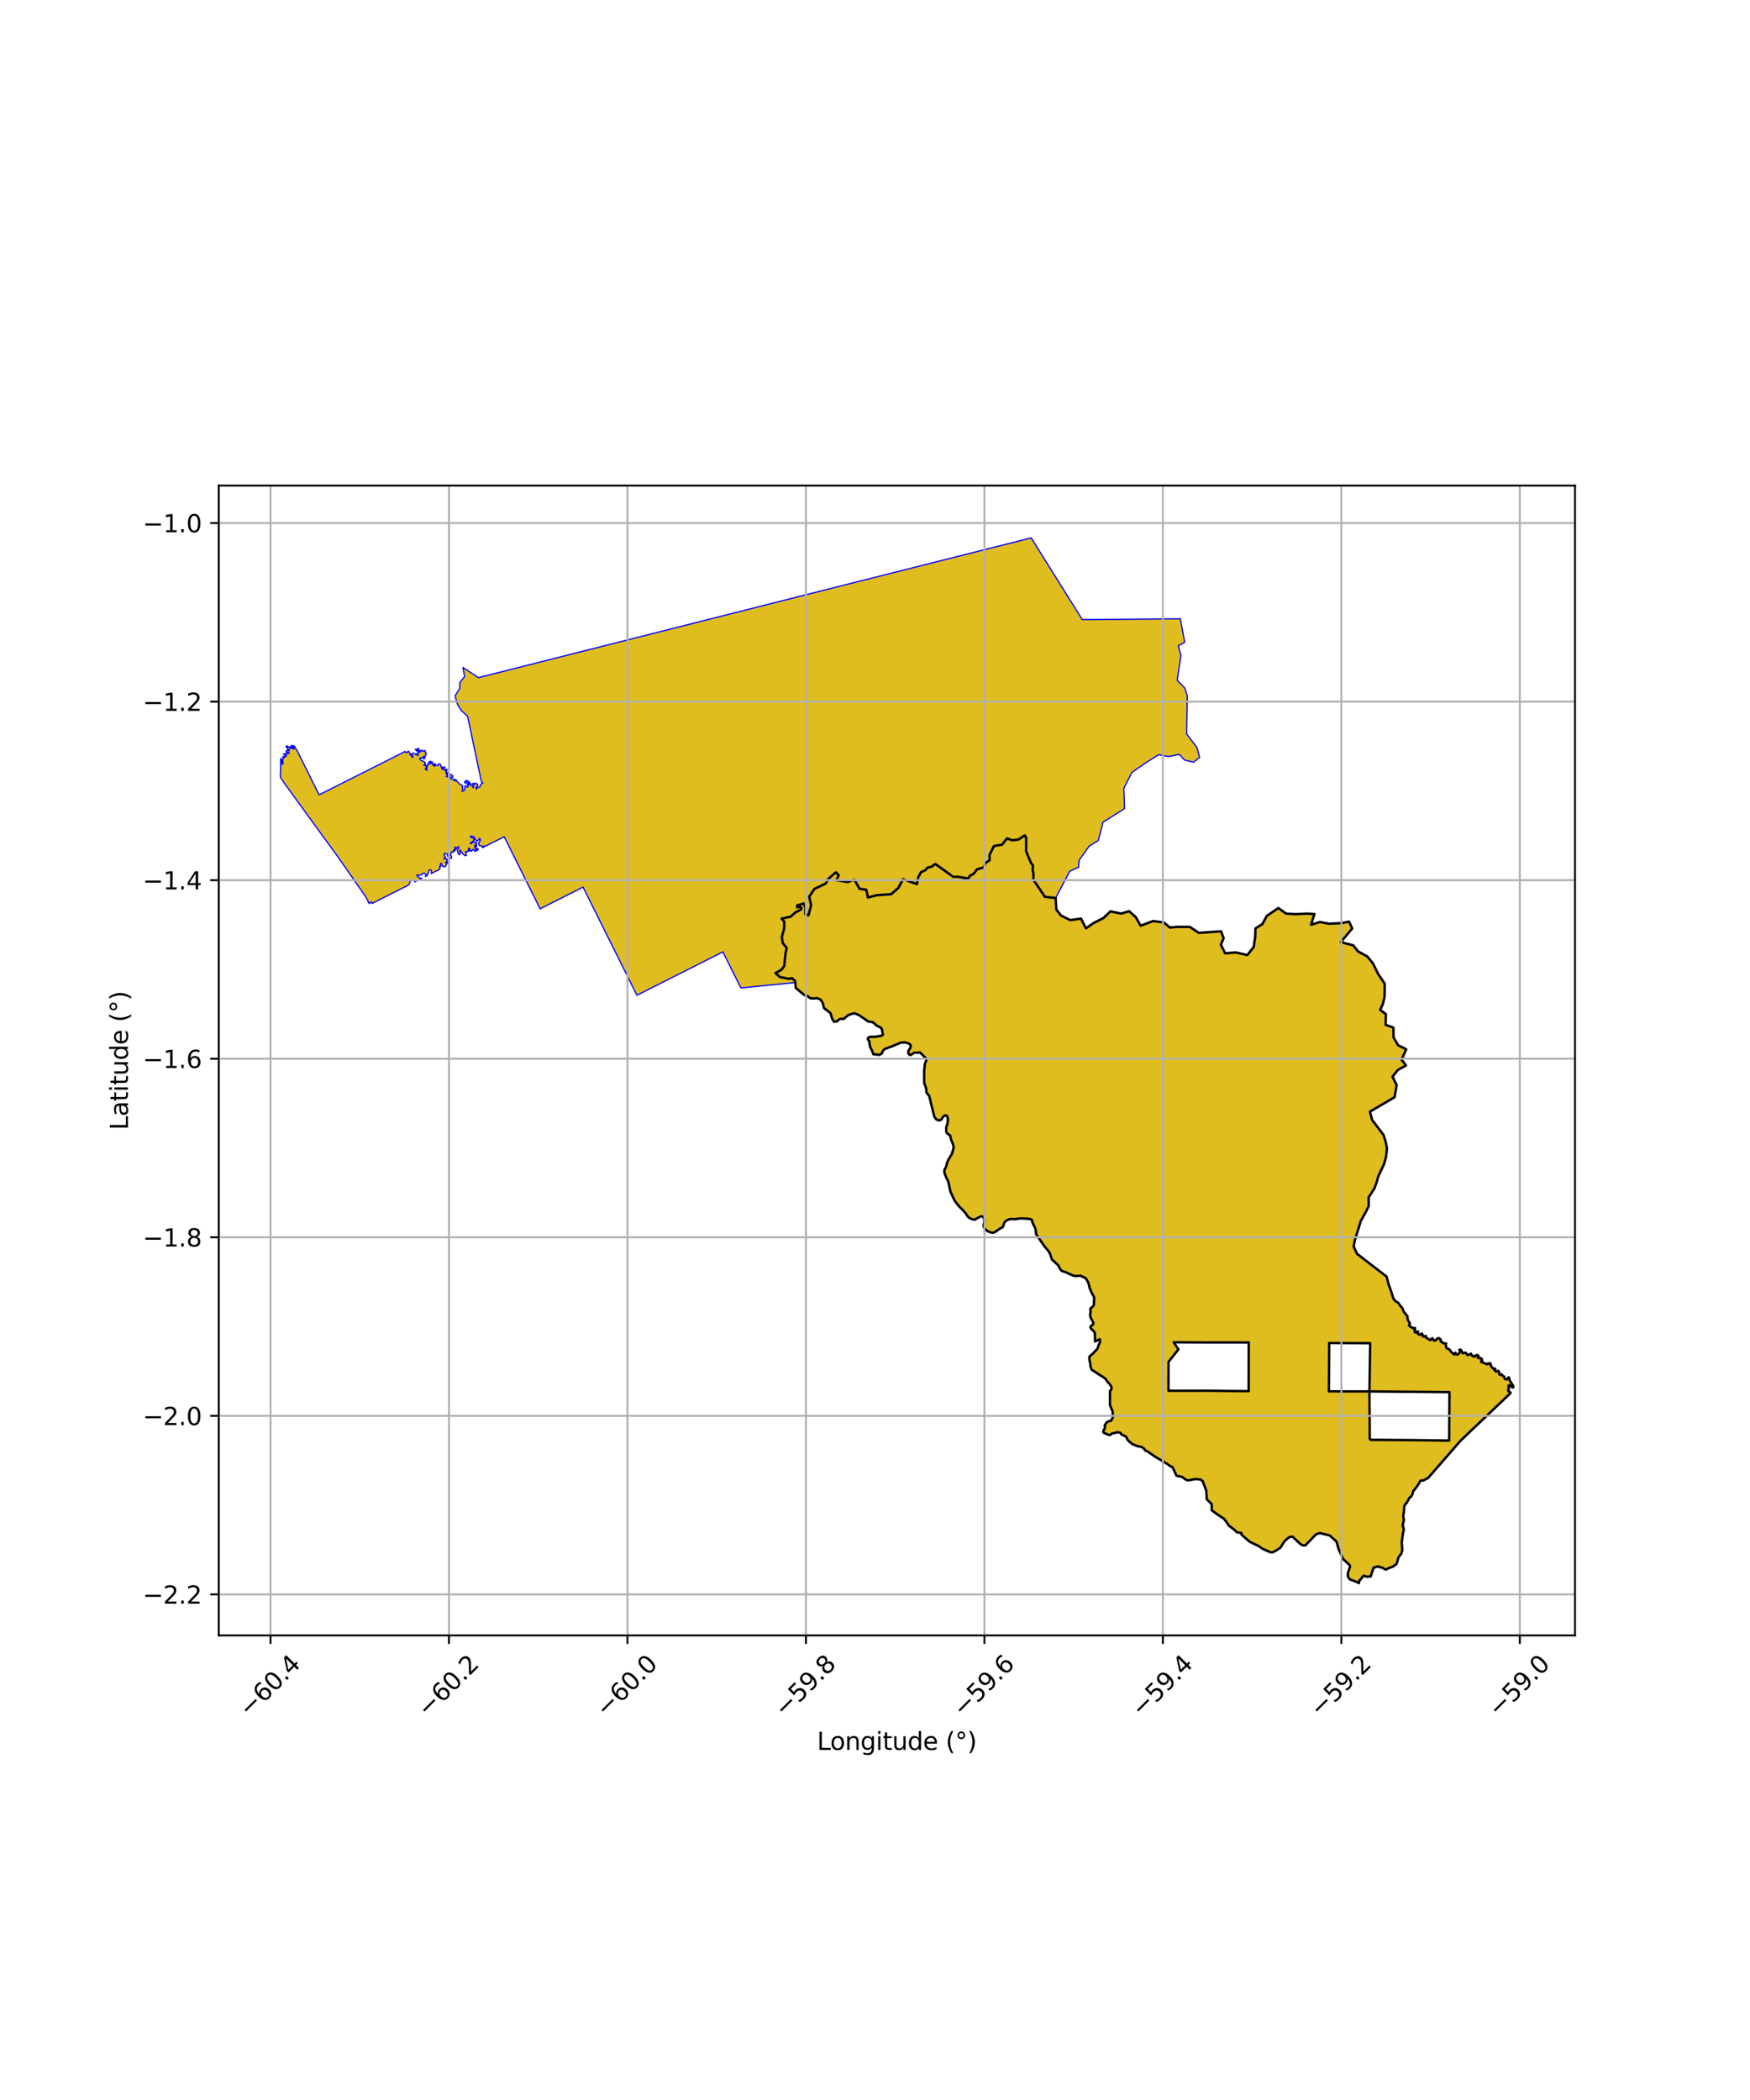 <?xml version="1.0" encoding="utf-8" standalone="no"?>
<!DOCTYPE svg PUBLIC "-//W3C//DTD SVG 1.1//EN"
  "http://www.w3.org/Graphics/SVG/1.1/DTD/svg11.dtd">
<svg xmlns:xlink="http://www.w3.org/1999/xlink" width="720pt" height="864pt" viewBox="0 0 720 864" xmlns="http://www.w3.org/2000/svg" version="1.1">
 <defs>
  <style type="text/css">*{stroke-linejoin: round; stroke-linecap: butt}</style>
 </defs>
 <g id="figure_1">
  <g id="patch_1">
   <path d="M 0 864 
L 720 864 
L 720 0 
L 0 0 
z
" style="fill: #ffffff"/>
  </g>
  <g id="axes_1">
   <g id="patch_2">
    <path d="M 90 672.847 
L 648 672.847 
L 648 199.793 
L 90 199.793 
z
" style="fill: #ffffff"/>
   </g>
   <g id="PatchCollection_1">
    <path d="M 352.206 239.477 
L 352.206 239.477 
L 424.276 221.295 
L 426.755 225.287 
L 426.95 225.602 
L 445.275 254.927 
L 485.613 254.579 
L 487.428 264.247 
L 484.788 265.721 
L 485.862 269.756 
L 484.338 279.886 
L 487.473 283.148 
L 488.481 286.242 
L 488.243 302.018 
L 492.477 307.549 
L 493.55 311.572 
L 491.087 313.602 
L 487.285 312.668 
L 485.262 310.352 
L 480.791 311.272 
L 476.682 310.522 
L 471.528 313.746 
L 465.679 317.833 
L 462.374 324.362 
L 462.678 332.672 
L 453.824 338.273 
L 451.86 345.823 
L 448.141 348.101 
L 444.005 353.909 
L 443.745 356.819 
L 440.123 358.461 
L 434.315 369.486 
L 429.901 368.968 
L 425.172 361.965 
L 425.204 359.456 
L 424.866 358.007 
L 424.983 356.202 
L 424.148 354.983 
L 422.17 350.248 
L 422.198 344.537 
L 421.561 343.704 
L 418.982 345.421 
L 416.459 345.726 
L 414.375 344.946 
L 413.171 346.364 
L 412.312 347.512 
L 408.928 348.092 
L 407.099 351.798 
L 407.157 353.927 
L 405.418 355.077 
L 404.682 356.902 
L 402.02 357.631 
L 400.525 359.53 
L 399.103 360.3 
L 398.333 361.462 
L 393.9 360.688 
L 392.217 360.772 
L 388.622 358.257 
L 384.785 355.453 
L 383.326 356.556 
L 381.532 357.042 
L 380.769 358.001 
L 378.907 358.825 
L 377.74 361.036 
L 377.251 363.739 
L 371.533 361.723 
L 369.626 365.283 
L 366.666 367.898 
L 360.793 368.3 
L 357.082 369.26 
L 356.432 366.07 
L 353.631 365.674 
L 351.576 362.016 
L 350.556 362.193 
L 348.857 362.884 
L 344.104 362.139 
L 345.065 360.081 
L 343.9 358.884 
L 340.854 361.54 
L 339.807 363.457 
L 335.055 365.741 
L 332.944 368.898 
L 333.71 372.494 
L 332.611 376.602 
L 331.304 376.091 
L 331.36 373.266 
L 330.633 371.75 
L 328.04 372.458 
L 327.95 373.296 
L 329.072 373.127 
L 329.784 373.486 
L 329.608 374.178 
L 327.195 375.441 
L 325.299 377.136 
L 321.578 377.935 
L 322.661 379.213 
L 322.626 381.991 
L 321.665 385.535 
L 322.07 388.057 
L 323.682 390.001 
L 323.206 392.15 
L 323.064 393.925 
L 322.633 397.517 
L 321.445 399.023 
L 319.104 400.334 
L 320.803 401.954 
L 324.597 402.73 
L 325.793 402.425 
L 326.98 403.41 
L 327.226 404.252 
L 304.828 406.452 
L 297.414 391.639 
L 262.05 409.477 
L 239.885 364.983 
L 222.216 373.907 
L 207.449 344.271 
L 201.286 347.349 
L 199.835 348.081 
L 198.825 348.095 
L 199.259 348.372 
L 198.515 348.748 
L 198.196 348.035 
L 197.276 347.987 
L 196.888 346.977 
L 197.359 346.148 
L 197.636 345.538 
L 197.576 345.21 
L 197.224 344.893 
L 197.068 345.381 
L 196.657 345.82 
L 196.04 345.881 
L 195.446 345.236 
L 195.167 344.433 
L 194.574 344.153 
L 194.078 343.995 
L 193.521 343.972 
L 193.752 344.617 
L 194.187 344.58 
L 194.841 345.018 
L 195.035 345.749 
L 193.984 346.505 
L 193.476 347.03 
L 193.779 347.139 
L 194.129 346.858 
L 194.964 346.419 
L 196.162 346.551 
L 196.138 347.014 
L 195.425 347.636 
L 195.401 347.917 
L 196.09 347.684 
L 196.188 348.123 
L 195.522 348.221 
L 195.111 348.343 
L 195.499 348.611 
L 195.922 348.817 
L 195.608 349.366 
L 195.766 349.549 
L 196.237 349.17 
L 196.709 349.145 
L 196.613 349.499 
L 196.711 349.659 
L 195.434 350.304 
L 195.137 349.854 
L 194.834 349.416 
L 194.218 349.879 
L 193.952 350.209 
L 193.54 349.965 
L 193.285 349.308 
L 193.007 348.87 
L 192.765 348.98 
L 192.717 349.479 
L 193.056 349.856 
L 193.093 350.271 
L 192.694 350.222 
L 192.584 349.991 
L 192.331 350.162 
L 192.149 350.479 
L 191.508 350.358 
L 191.738 350.808 
L 191.788 351.563 
L 191.834 352.016 
L 191.311 352.045 
L 190.36 351.261 
L 189.657 350.128 
L 189.342 349.678 
L 189.137 350.251 
L 189.367 351.042 
L 189.106 351.692 
L 188.569 351.36 
L 188.387 350.629 
L 188.156 349.947 
L 188.772 348.655 
L 188.614 348.254 
L 187.937 348.717 
L 187.853 349.266 
L 187.696 349.302 
L 187.429 348.73 
L 187.126 348.523 
L 187.175 349.132 
L 187.115 349.376 
L 187.382 349.729 
L 187.164 350.01 
L 186.789 349.766 
L 186.511 349.767 
L 186.547 350.193 
L 186.753 350.388 
L 186.56 350.583 
L 185.665 350.511 
L 185.726 350.937 
L 185.145 351.474 
L 185.715 352.216 
L 185.825 352.813 
L 185.522 353.231 
L 184.639 352.754 
L 184.106 352.206 
L 184.13 351.767 
L 184.625 351.487 
L 184.371 351.316 
L 183.597 351.317 
L 182.895 351.087 
L 182.738 351.562 
L 182.787 352.037 
L 183.138 352.402 
L 183.296 352.67 
L 182.571 353.28 
L 183.647 353.327 
L 184.106 353.611 
L 183.673 354.217 
L 184.314 354.703 
L 184.218 355.154 
L 183.54 354.789 
L 183.31 354.948 
L 183.71 355.557 
L 183.28 356.443 
L 182.782 356.695 
L 182.066 356.29 
L 181.799 355.486 
L 181.448 355.182 
L 181.133 355.511 
L 181.255 356.023 
L 181.534 356.363 
L 181.195 356.23 
L 180.808 356.596 
L 181.087 356.924 
L 180.862 357.664 
L 177.404 359.411 
L 177.544 358.841 
L 177.458 358.122 
L 177.155 357.843 
L 176.454 358.124 
L 176.334 359.074 
L 175.887 359.501 
L 175.818 360.212 
L 174.976 360.637 
L 175.391 359.977 
L 174.435 359.174 
L 173.794 359.467 
L 173.613 359.845 
L 172.875 359.943 
L 172.343 360.139 
L 171.544 359.872 
L 171.557 360.396 
L 172.695 361.235 
L 173.486 361.39 
L 170.657 362.82 
L 170.325 362.224 
L 169.961 362.042 
L 169.429 362.286 
L 168.836 362.165 
L 168.728 362.811 
L 168.584 363.36 
L 168.095 364.122 
L 153.091 371.711 
L 152.771 371.076 
L 151.86 371.716 
L 151.013 369.925 
L 150.181 368.546 
L 149.169 367.097 
L 148.285 365.791 
L 147.34 364.462 
L 146.419 363.149 
L 146.375 363.082 
L 145.539 361.87 
L 144.604 360.525 
L 143.748 359.3 
L 139.933 353.812 
L 138.992 352.475 
L 138.327 351.556 
L 137.649 350.631 
L 136.278 348.744 
L 135.741 348.006 
L 135.017 347.018 
L 134.287 346.006 
L 133.585 345.035 
L 132.437 343.492 
L 131.033 341.55 
L 127.667 336.926 
L 123.04 330.547 
L 122.377 329.642 
L 120.442 326.966 
L 120.351 326.858 
L 119.236 325.329 
L 118.101 323.758 
L 117.142 322.445 
L 116.474 321.426 
L 116.074 320.905 
L 115.364 319.635 
L 115.384 317.796 
L 115.45 316.405 
L 115.476 314.77 
L 115.49 313.084 
L 115.497 312.057 
L 115.741 312.152 
L 115.923 312.742 
L 115.991 313.508 
L 115.779 313.994 
L 116.096 314.246 
L 116.303 314.431 
L 116.448 314.285 
L 116.431 313.581 
L 116.384 312.809 
L 116.415 312.282 
L 116.585 311.948 
L 116.968 311.702 
L 116.937 311.583 
L 116.538 311.651 
L 116.248 311.458 
L 116.388 311.308 
L 116.947 311.332 
L 117.237 311.353 
L 117.455 311.304 
L 117.786 311.039 
L 117.9 310.653 
L 117.578 310.617 
L 117.315 310.92 
L 116.656 310.199 
L 117.252 310.049 
L 118.111 310.022 
L 117.997 309.797 
L 118.541 309.896 
L 119.058 309.967 
L 118.696 309.536 
L 117.914 309.427 
L 117.72 309.141 
L 117.887 308.77 
L 118.473 308.754 
L 118.887 308.941 
L 119.072 308.771 
L 118.618 308.44 
L 118.317 308.352 
L 118.343 308.201 
L 118.68 308.263 
L 118.539 308.081 
L 118.27 307.93 
L 117.909 307.407 
L 118.212 307.293 
L 117.648 307.273 
L 117.673 307.075 
L 117.963 306.944 
L 118.352 306.959 
L 118.539 307.267 
L 119.072 307.318 
L 119.161 307.626 
L 119.289 307.983 
L 119.446 307.73 
L 119.3 307.464 
L 119.425 307.318 
L 119.782 307.307 
L 119.745 307.026 
L 119.857 306.715 
L 120.18 306.89 
L 120.456 307.588 
L 119.896 307.944 
L 120.961 308.126 
L 120.875 307.671 
L 120.564 306.707 
L 121.341 307.17 
L 121.549 308.02 
L 121.985 308.324 
L 131.287 327.014 
L 166.683 309.175 
L 166.915 309.483 
L 167.365 309.681 
L 167.671 309.263 
L 168.099 309.077 
L 168.692 309.913 
L 168.829 310.324 
L 168.618 310.441 
L 169.156 310.721 
L 169.299 311.029 
L 169.497 311.399 
L 169.742 311.611 
L 169.953 311.358 
L 169.55 310.549 
L 169.285 310.303 
L 169.686 309.953 
L 169.822 309.809 
L 170.23 309.911 
L 170.462 310.13 
L 170.87 310.335 
L 171.006 310.164 
L 171.17 310.397 
L 171.211 310.534 
L 171.483 310.472 
L 171.524 310.362 
L 171.762 310.547 
L 171.851 310.855 
L 172.021 310.759 
L 171.844 310.355 
L 171.632 310.067 
L 171.673 309.786 
L 171.802 310.074 
L 171.966 310.04 
L 172.149 309.827 
L 172.224 309.697 
L 172.142 309.491 
L 172.38 309.683 
L 172.319 309.381 
L 172.189 309.114 
L 171.999 308.95 
L 171.937 308.594 
L 171.692 308.69 
L 171.563 309.026 
L 171.298 308.862 
L 170.895 308.341 
L 170.984 308.204 
L 171.277 308.615 
L 171.556 308.601 
L 171.576 308.251 
L 171.651 308.128 
L 171.861 308.032 
L 172.086 307.819 
L 172.113 308.182 
L 172.222 308.134 
L 172.304 308.347 
L 172.44 308.477 
L 172.243 308.587 
L 172.175 308.765 
L 172.223 308.922 
L 172.353 309.1 
L 172.523 309.073 
L 172.563 308.888 
L 172.727 308.853 
L 172.802 309.21 
L 172.959 309.34 
L 173.149 309.243 
L 173.08 308.812 
L 173.353 308.77 
L 173.611 308.784 
L 173.904 308.831 
L 173.925 309.126 
L 174.183 308.948 
L 174.34 308.92 
L 174.598 308.92 
L 174.979 308.796 
L 174.809 309.05 
L 174.912 309.337 
L 175.014 309.666 
L 175.144 309.865 
L 175.361 309.803 
L 175.423 309.919 
L 175.232 310.125 
L 175.219 310.571 
L 175.185 310.763 
L 175.036 311.009 
L 174.798 311.126 
L 174.601 311.147 
L 174.471 311.127 
L 174.145 311.415 
L 174.363 311.38 
L 174.546 311.476 
L 174.751 311.531 
L 174.867 311.729 
L 174.731 312.003 
L 174.554 312.209 
L 174.302 312.209 
L 174.146 312.073 
L 174.057 311.805 
L 174.091 311.607 
L 173.866 311.566 
L 173.887 311.854 
L 173.785 311.956 
L 173.594 311.82 
L 173.369 311.745 
L 173.179 311.93 
L 172.689 311.875 
L 172.751 312.28 
L 173.235 312.91 
L 174.337 313.279 
L 174.896 313.703 
L 174.998 314.025 
L 174.788 314.183 
L 175.046 314.484 
L 174.672 314.532 
L 174.298 314.868 
L 174.707 314.937 
L 174.924 314.806 
L 175.244 315.039 
L 175.334 315.676 
L 175.314 316.382 
L 174.919 316.211 
L 175.151 316.615 
L 175.471 316.909 
L 175.655 316.923 
L 175.627 316.573 
L 175.661 316.039 
L 175.68 315.011 
L 175.986 314.956 
L 175.877 314.661 
L 176.101 314.229 
L 176.224 314.352 
L 176.652 314.311 
L 176.713 314.119 
L 176.318 313.763 
L 176.583 313.454 
L 177.1 313.152 
L 177.107 313.509 
L 176.849 313.954 
L 176.952 314.125 
L 177.244 314.009 
L 177.435 314.118 
L 177.584 313.741 
L 177.625 313.419 
L 177.849 313.467 
L 177.809 313.892 
L 177.938 314.124 
L 177.898 314.323 
L 178.102 314.439 
L 178.313 314.617 
L 178.171 314.878 
L 178.388 314.933 
L 178.566 315.22 
L 178.865 315.151 
L 178.933 314.987 
L 178.565 314.583 
L 178.503 314.172 
L 178.837 314.315 
L 178.946 314.617 
L 179.205 314.397 
L 179.341 314.952 
L 179.913 314.849 
L 180.226 315.054 
L 180.355 314.684 
L 180.443 314.259 
L 181.124 314.45 
L 181.424 315.025 
L 181.411 315.525 
L 181.703 315.525 
L 181.908 315.854 
L 181.704 316.162 
L 182.011 316.525 
L 182.29 316.628 
L 182.37 315.552 
L 182.799 315.544 
L 183.031 315.757 
L 183.005 316.922 
L 183.263 317.017 
L 183.494 316.64 
L 183.882 316.537 
L 183.896 317.044 
L 183.611 317.168 
L 183.414 317.538 
L 183.679 317.64 
L 183.544 318.429 
L 183.796 318.641 
L 183.898 318.428 
L 183.986 317.866 
L 184.292 318.03 
L 184.408 318.323 
L 184.027 318.789 
L 184.028 319.1 
L 183.611 319.557 
L 184.037 319.429 
L 184.473 319.355 
L 184.509 319.702 
L 184.41 319.922 
L 184.918 320.405 
L 185.009 320.213 
L 184.845 319.693 
L 184.727 319.3 
L 184.981 319.336 
L 185.007 318.779 
L 185.198 318.541 
L 185.779 318.888 
L 186.26 319.015 
L 186.279 319.837 
L 185.163 319.747 
L 185.236 320.131 
L 185.908 320.523 
L 186.833 320.787 
L 187.223 320.604 
L 187.26 320.942 
L 186.916 321.289 
L 187.442 321.207 
L 187.569 320.951 
L 187.741 320.95 
L 188.186 321.626 
L 188.586 322.018 
L 189.304 322.703 
L 190.239 323.204 
L 190.357 323.698 
L 190.14 323.798 
L 190.367 324.602 
L 190.096 325.598 
L 190.45 325.351 
L 190.813 325.424 
L 191.012 325.013 
L 191.229 324.601 
L 191.283 324.126 
L 191.291 323.313 
L 191.545 323.294 
L 192.018 323.76 
L 192.39 323.805 
L 192.562 323.613 
L 192.498 323.284 
L 192.988 322.9 
L 192.18 322.791 
L 192.162 322.49 
L 192.797 322.571 
L 192.796 322.251 
L 191.725 321.631 
L 191.517 322.216 
L 191.145 321.979 
L 191.407 321.549 
L 191.48 321.193 
L 191.661 321.211 
L 191.743 321.467 
L 192.033 321.466 
L 192.088 321.201 
L 192.569 321.292 
L 193.295 322.013 
L 193.078 322.562 
L 193.35 322.68 
L 193.405 322.433 
L 193.65 322.442 
L 193.686 322.89 
L 194.449 323.565 
L 194.604 323.985 
L 194.84 323.958 
L 194.857 323.099 
L 194.358 322.743 
L 194.33 322.469 
L 194.593 322.322 
L 195.147 322.313 
L 195.156 322.669 
L 195.437 322.705 
L 195.428 322.523 
L 195.891 322.239 
L 196.254 322.558 
L 196.644 322.914 
L 196.355 323.463 
L 196.028 323.81 
L 195.739 324.304 
L 196.084 324.669 
L 196.165 324.185 
L 196.691 323.901 
L 197.353 323.836 
L 197.887 322.639 
L 198.712 322.035 
L 198.186 321.816 
L 197.967 321.149 
L 192.387 294.699 
L 189.926 292.468 
L 188.298 289.969 
L 187.882 288.666 
L 187.427 287.111 
L 187.254 286.185 
L 189.14 283.294 
L 189.188 280.852 
L 191.155 278.358 
L 190.453 274.608 
L 196.848 278.8 
L 352.206 239.477 
" clip-path="url(#p0e69cedf19)" style="fill: #e0bd1f; stroke: #0000ff; stroke-width: 0.5"/>
    <path d="M 457.187 571.697 
L 457.318 571.226 
L 457.309 570.591 
L 456.494 569.393 
L 455.625 568.456 
L 454.781 567.236 
L 453.323 566.171 
L 452.811 565.936 
L 451.817 565.254 
L 451.454 564.92 
L 450.41 564.183 
L 450.112 564.053 
L 449.948 563.912 
L 449.595 563.772 
L 449.082 563.469 
L 448.622 561.997 
L 448.643 561.377 
L 448.574 560.864 
L 448.375 560.379 
L 448.159 558.729 
L 448.264 558.119 
L 448.593 557.774 
L 449.05 557.468 
L 449.437 557.13 
L 451.313 555.149 
L 451.657 554.596 
L 452.081 553.149 
L 452.439 552.605 
L 452.559 552.093 
L 452.49 550.986 
L 450.549 551.907 
L 450.543 550.15 
L 450.472 548.607 
L 450.214 547.938 
L 449.515 547.189 
L 448.923 546.728 
L 448.616 546.065 
L 448.928 545.546 
L 449.826 544.773 
L 449.795 544.113 
L 448.607 541.842 
L 448.513 540.898 
L 448.715 539.529 
L 448.621 538.422 
L 449.751 537.352 
L 450.047 536.822 
L 450.188 533.81 
L 449.084 531.75 
L 448.306 529.893 
L 447.814 527.845 
L 447.088 526.497 
L 446.474 525.754 
L 444.497 524.849 
L 442.535 525.016 
L 441.344 524.749 
L 438.085 523.257 
L 437.052 523.043 
L 436.241 522.236 
L 435.379 520.548 
L 432.768 518.147 
L 432.075 515.961 
L 431.371 514.73 
L 429.655 512.68 
L 428.382 510.854 
L 427.383 509.272 
L 426.793 508.646 
L 426.309 507.796 
L 426.088 505.935 
L 425.828 505.113 
L 424.777 503.015 
L 424.684 502.205 
L 424.306 501.693 
L 423.572 501.513 
L 421.051 501.295 
L 419.536 501.317 
L 417.404 501.623 
L 416.505 501.527 
L 415.309 501.62 
L 414.551 501.929 
L 413.769 502.369 
L 413.224 503.035 
L 412.57 504.856 
L 411.101 505.676 
L 409.336 506.912 
L 408.542 507.209 
L 407.761 507.112 
L 406.176 506.455 
L 404.958 505.226 
L 404.628 504.333 
L 404.914 502.94 
L 404.963 501.511 
L 404.763 501.093 
L 404.444 500.676 
L 404.112 500.449 
L 403.639 500.389 
L 403.26 500.567 
L 400.985 501.826 
L 400.236 501.712 
L 399.479 501.426 
L 398.367 500.769 
L 397.221 499.1 
L 396.524 498.301 
L 395.862 497.645 
L 395.484 497.168 
L 394.763 496.536 
L 392.801 494.056 
L 391.078 490.35 
L 390.49 487.431 
L 390.114 486.025 
L 389.535 484.929 
L 388.638 482.796 
L 388.545 481.771 
L 388.676 481.009 
L 389.175 480.224 
L 389.591 478.688 
L 390.09 477.343 
L 391.692 474.618 
L 392.393 472.094 
L 392.111 470.796 
L 391.215 468.603 
L 390.956 467.221 
L 389.703 466.291 
L 389.348 465.731 
L 389.292 463.849 
L 389.814 462.266 
L 390.042 460.241 
L 389.676 459.24 
L 388.943 458.835 
L 387.96 459.453 
L 387.45 460.476 
L 386.558 460.973 
L 386.028 460.9 
L 385.118 460.485 
L 384.397 459.388 
L 382.29 450.858 
L 381.144 449.476 
L 381.063 447.796 
L 380.261 445.663 
L 380.22 440.745 
L 380.496 437.851 
L 381.138 436.09 
L 381.055 435.637 
L 380.807 435.196 
L 380.382 434.826 
L 378.455 432.966 
L 377.484 433.155 
L 376.774 433.023 
L 376.123 433.141 
L 374.63 434.057 
L 374.134 433.937 
L 373.673 433.269 
L 373.698 432.46 
L 374.646 430.925 
L 374.612 429.829 
L 373.682 429.224 
L 372.235 428.867 
L 370.672 428.966 
L 366.456 430.695 
L 363.982 431.577 
L 363.188 432.441 
L 362.884 433.348 
L 361.875 434.008 
L 359.326 433.749 
L 358.64 431.916 
L 358.041 430.906 
L 357.717 429.316 
L 357.721 428.466 
L 357.102 427.725 
L 357.047 427.337 
L 357.288 426.895 
L 357.895 426.584 
L 360.114 426.554 
L 362.699 426.129 
L 363.25 425.708 
L 362.858 423.524 
L 362.384 422.803 
L 360.387 421.814 
L 360.242 421.482 
L 358.879 420.468 
L 357.283 420.313 
L 356.295 419.605 
L 353.37 417.616 
L 351.594 416.896 
L 350.199 417.217 
L 348.933 417.673 
L 347.084 419.251 
L 345.799 419.136 
L 344.918 419.649 
L 344.439 420.183 
L 343.209 420.417 
L 342.426 419.251 
L 341.684 416.807 
L 339.023 414.756 
L 338.41 412.391 
L 337.498 411.205 
L 336.124 410.643 
L 334.897 410.804 
L 333.355 410.705 
L 332.314 409.834 
L 330.841 409.358 
L 327.387 406.432 
L 327.226 404.252 
L 326.98 403.41 
L 325.793 402.425 
L 324.597 402.73 
L 320.803 401.954 
L 319.104 400.334 
L 321.445 399.023 
L 322.633 397.517 
L 323.064 393.925 
L 323.206 392.15 
L 323.682 390.001 
L 322.07 388.057 
L 321.665 385.535 
L 322.626 381.991 
L 322.661 379.213 
L 321.578 377.935 
L 325.299 377.136 
L 327.195 375.441 
L 329.608 374.178 
L 329.784 373.486 
L 329.072 373.127 
L 327.95 373.296 
L 328.04 372.458 
L 330.633 371.75 
L 331.36 373.266 
L 331.304 376.091 
L 332.611 376.602 
L 333.71 372.494 
L 332.944 368.898 
L 335.055 365.741 
L 339.807 363.457 
L 340.854 361.54 
L 343.9 358.884 
L 345.065 360.081 
L 344.104 362.139 
L 348.857 362.884 
L 350.556 362.193 
L 351.576 362.016 
L 353.631 365.674 
L 356.432 366.07 
L 357.082 369.26 
L 360.793 368.3 
L 366.666 367.898 
L 369.626 365.283 
L 371.533 361.723 
L 377.251 363.739 
L 377.74 361.036 
L 378.907 358.825 
L 380.769 358.001 
L 381.532 357.042 
L 383.326 356.556 
L 384.785 355.453 
L 388.622 358.257 
L 392.217 360.772 
L 393.9 360.688 
L 398.333 361.462 
L 399.103 360.3 
L 400.525 359.53 
L 402.02 357.631 
L 404.682 356.902 
L 405.418 355.077 
L 407.157 353.927 
L 407.099 351.798 
L 408.928 348.092 
L 412.312 347.512 
L 413.171 346.364 
L 414.375 344.946 
L 416.459 345.726 
L 418.982 345.421 
L 421.561 343.704 
L 422.198 344.537 
L 422.17 350.248 
L 424.148 354.983 
L 424.983 356.202 
L 424.866 358.007 
L 425.204 359.456 
L 425.172 361.965 
L 429.901 368.968 
L 434.315 369.486 
L 434.608 374.215 
L 436.549 376.689 
L 440.328 378.562 
L 444.778 377.946 
L 446.77 381.961 
L 449.872 379.799 
L 453.997 377.703 
L 456.868 374.968 
L 461.288 375.876 
L 464.545 374.896 
L 467.318 377.375 
L 469.283 380.886 
L 474.434 378.929 
L 478.92 379.557 
L 481.31 381.633 
L 484.146 381.336 
L 489.547 381.361 
L 493.213 383.813 
L 502.379 383.158 
L 503.442 386.018 
L 502.301 388.635 
L 504.064 392.222 
L 508.488 391.858 
L 513.172 392.948 
L 515.813 389.616 
L 516.433 385.285 
L 516.537 381.983 
L 519.378 380.191 
L 521.197 376.824 
L 525.972 373.59 
L 529.06 375.864 
L 532.905 376.116 
L 537.471 375.893 
L 540.783 376.049 
L 539.398 380.478 
L 543.079 379.337 
L 546.746 380.045 
L 552.046 379.795 
L 555.036 379.181 
L 556.342 382.005 
L 551.622 387.636 
L 556.782 388.938 
L 558.68 391.402 
L 562.565 393.539 
L 564.901 396.398 
L 566.96 400.655 
L 569.705 404.701 
L 569.633 410.118 
L 568.999 412.964 
L 567.848 415.496 
L 570.173 417.226 
L 570.103 421.659 
L 573.274 422.775 
L 573.357 426.832 
L 575.223 430.045 
L 578.558 431.686 
L 576.65 435.979 
L 578.455 438.355 
L 575.088 440.23 
L 572.917 442.974 
L 574.631 446.419 
L 573.773 451.417 
L 563.625 457.365 
L 564.523 460.749 
L 569.201 466.918 
L 570.152 469.869 
L 570.625 472.542 
L 570.217 476.191 
L 569.337 479.171 
L 567.081 483.931 
L 566.439 486.253 
L 565.472 488.93 
L 563.094 492.645 
L 563.116 496.165 
L 562.078 498.373 
L 559.886 502.312 
L 557.466 510.111 
L 556.92 512.84 
L 558.35 515.884 
L 570.484 525.226 
L 571.267 528.295 
L 572.408 531.442 
L 573.22 534.119 
L 573.937 535.175 
L 575.302 536.05 
L 576.193 537.328 
L 576.74 537.897 
L 577.141 538.574 
L 577.638 539.893 
L 578.015 540.281 
L 579.126 541.634 
L 578.986 542.194 
L 579.142 542.54 
L 579.255 543.224 
L 579.857 544.025 
L 580.048 544.668 
L 579.706 545.29 
L 580.446 545.973 
L 581.224 546.301 
L 581.546 546.622 
L 582.175 546.358 
L 582.088 547.414 
L 582.075 548.033 
L 582.382 548.231 
L 583.352 547.799 
L 583.457 547.923 
L 583.284 548.522 
L 583.364 548.776 
L 583.824 549.067 
L 584.309 549.08 
L 585.015 548.66 
L 585.199 548.914 
L 585.297 549.718 
L 585.622 549.935 
L 586.107 549.836 
L 586.629 549.633 
L 586.714 550.344 
L 587.966 551.106 
L 588.451 551.347 
L 588.905 551.144 
L 589.158 550.625 
L 589.367 550.588 
L 590.022 551.559 
L 590.52 551.566 
L 591.534 550.554 
L 592.136 550.622 
L 592.755 551.186 
L 592.669 551.649 
L 592.724 551.915 
L 593.35 552.231 
L 593.681 552.609 
L 594.82 552.745 
L 595.025 552.783 
L 594.847 553.061 
L 594.779 553.407 
L 595.024 553.995 
L 595.042 554.39 
L 595.268 554.817 
L 595.987 554.973 
L 596.422 555.332 
L 596.962 556.111 
L 597.732 556.872 
L 598.305 557.306 
L 598.815 556.521 
L 598.717 557.034 
L 599.109 557.189 
L 599.77 557.298 
L 600.523 556.462 
L 600.749 556.011 
L 600.591 555.72 
L 600.426 555.355 
L 600.862 555.251 
L 601.389 555.826 
L 601.646 556.611 
L 601.996 556.772 
L 602.494 556.6 
L 603.071 556.533 
L 603.641 557.386 
L 604.049 557.507 
L 604.427 557.332 
L 604.937 556.986 
L 605.195 556.949 
L 605.379 557.246 
L 605.593 557.686 
L 606.538 558.194 
L 607.141 557.7 
L 607.583 557.515 
L 608.123 557.645 
L 608.184 557.911 
L 608.147 558.362 
L 607.999 558.56 
L 608.122 558.727 
L 608.77 558.5 
L 609.116 558.963 
L 609.27 558.932 
L 609.546 558.945 
L 609.62 559.124 
L 609.662 559.304 
L 609.865 559.496 
L 609.754 559.619 
L 609.459 559.848 
L 609.33 560.07 
L 609.366 560.311 
L 609.471 560.441 
L 609.815 560.355 
L 610.091 560.429 
L 610.195 560.664 
L 610.471 560.788 
L 611.036 560.95 
L 611.955 561.322 
L 612.141 561.254 
L 612.283 560.908 
L 612.516 560.921 
L 613.087 560.866 
L 613.05 561.107 
L 613.172 561.286 
L 613.375 561.348 
L 613.374 561.886 
L 613.613 562.387 
L 614 562.591 
L 614.288 563.031 
L 614.552 563.173 
L 615.135 563.1 
L 615.227 563.23 
L 614.975 563.433 
L 614.864 563.631 
L 615.005 563.928 
L 615.625 564.318 
L 616.383 563.988 
L 616.779 564.418 
L 616.754 564.981 
L 616.938 565.55 
L 617.263 565.68 
L 617.847 565.427 
L 618.251 566.132 
L 618.926 566.368 
L 618.901 566.813 
L 619.165 567.37 
L 619.926 567.562 
L 620.652 566.691 
L 620.983 566.896 
L 620.989 567.205 
L 621.16 568.027 
L 621.797 568.986 
L 622.563 570.186 
L 622.636 570.693 
L 622.44 570.835 
L 621.758 570.476 
L 620.979 569.9 
L 620.672 570.079 
L 620.665 570.555 
L 620.848 571.501 
L 620.498 571.717 
L 620.467 572.026 
L 620.859 572.651 
L 621.399 572.836 
L 621.448 573.189 
L 600.932 592.722 
L 587.583 608.05 
L 585.54 609.135 
L 584.483 609.131 
L 583.8 610.281 
L 583.526 610.742 
L 582.393 612.374 
L 581.447 613.48 
L 581.2 614.532 
L 580.612 615.755 
L 579.962 616.146 
L 579.291 617.408 
L 578.724 618.333 
L 578.257 618.743 
L 577.775 619.648 
L 577.732 620.721 
L 577.579 622.178 
L 577.316 623.958 
L 577.623 625.289 
L 577.28 626.698 
L 577.1 627.529 
L 577.581 629.226 
L 577.229 630.784 
L 576.78 633.52 
L 576.7 634.683 
L 576.898 636.474 
L 576.939 637.775 
L 576.528 639.197 
L 575.333 640.784 
L 574.976 642.269 
L 574.84 642.815 
L 574.454 643.535 
L 573.872 643.945 
L 573.036 644.606 
L 571.594 645.083 
L 570.107 645.777 
L 569.308 645.369 
L 568.702 644.994 
L 567.5 644.699 
L 567.018 644.404 
L 566.282 644.661 
L 565.113 645.028 
L 564.569 646.859 
L 563.949 648.566 
L 562.42 648.711 
L 561.027 648.282 
L 559.603 650.043 
L 559.339 650.105 
L 559.094 651.345 
L 558.16 650.855 
L 555.295 649.74 
L 554.739 648.937 
L 554.507 648.203 
L 554.597 647.104 
L 555.456 644.516 
L 555.185 643.804 
L 552.62 641.503 
L 550.748 637.364 
L 549.855 634.206 
L 547.057 631.722 
L 543.059 630.762 
L 541.485 631.221 
L 537.077 635.798 
L 535.955 635.81 
L 535.104 635.345 
L 531.792 632.229 
L 530.917 632.238 
L 529.877 632.817 
L 528.289 634.36 
L 526.837 636.73 
L 525.142 637.871 
L 523.562 638.683 
L 522.679 638.643 
L 519.492 637.236 
L 517.772 636.063 
L 514.189 634.34 
L 510.837 631.439 
L 510.697 630.683 
L 509.01 630.463 
L 507.624 629.211 
L 505.691 627.758 
L 503.694 624.952 
L 500.432 622.763 
L 498.546 621.346 
L 498.543 618.865 
L 496.508 616.844 
L 496.306 613.324 
L 494.786 609.325 
L 493.963 608.726 
L 491.853 608.53 
L 488.629 609.097 
L 487.565 608.58 
L 486.427 607.655 
L 484.059 607.178 
L 482.37 603.535 
L 481.838 603.416 
L 479.68 601.948 
L 475.351 599.395 
L 472.174 597.202 
L 471.258 596.851 
L 470.608 595.901 
L 469.523 595.274 
L 467.922 594.975 
L 466.726 594.475 
L 465.947 594.178 
L 464.688 593.156 
L 463.709 592.114 
L 463.662 591.599 
L 462.911 590.827 
L 461.466 590.229 
L 460.949 589.482 
L 459.714 589.236 
L 458.164 589.693 
L 457.55 589.739 
L 456.972 590.243 
L 456.504 590.413 
L 455.866 590.231 
L 454.18 589.534 
L 453.917 589.161 
L 454.174 588.178 
L 454.612 587.652 
L 454.642 587.128 
L 454.465 586.566 
L 455.245 585.294 
L 456.093 584.747 
L 456.985 584.603 
L 457.767 583.52 
L 457.814 580.842 
L 456.667 578.065 
L 456.626 573.124 
L 456.68 572.328 
L 457.187 571.697 
M 546.865 552.555 
L 546.75 572.448 
L 563.425 572.477 
L 563.52 566.522 
L 563.74 552.623 
L 550.47 552.57 
L 546.865 552.555 
M 563.425 572.477 
L 563.566 592.378 
L 579.879 592.483 
L 582.397 592.517 
L 596.232 592.702 
L 596.353 572.766 
L 580.013 572.575 
L 567.069 572.498 
L 563.425 572.477 
M 482.888 552.261 
L 484.837 555.179 
L 480.767 560.285 
L 480.725 572.209 
L 497.166 572.184 
L 513.733 572.372 
L 513.774 552.327 
L 497.327 552.328 
L 482.888 552.261 
" clip-path="url(#p0e69cedf19)" style="fill: #e0bd1f; stroke: #0000ff; stroke-width: 0.5"/>
   </g>
   <g id="PatchCollection_2">
    <path d="M 457.318 571.226 
L 457.309 570.591 
L 456.494 569.393 
L 455.625 568.456 
L 454.781 567.236 
L 453.323 566.171 
L 452.811 565.936 
L 449.082 563.469 
L 448.622 561.997 
L 448.574 560.864 
L 448.375 560.379 
L 448.159 558.729 
L 448.264 558.119 
L 448.593 557.774 
L 449.437 557.13 
L 451.313 555.149 
L 451.657 554.596 
L 452.081 553.149 
L 452.439 552.605 
L 452.559 552.093 
L 452.49 550.986 
L 450.549 551.907 
L 450.472 548.607 
L 450.214 547.938 
L 449.515 547.189 
L 448.923 546.728 
L 448.616 546.065 
L 448.928 545.546 
L 449.826 544.773 
L 449.795 544.113 
L 448.607 541.842 
L 448.513 540.898 
L 448.715 539.529 
L 448.621 538.422 
L 449.751 537.352 
L 450.047 536.822 
L 450.188 533.81 
L 449.084 531.75 
L 448.306 529.893 
L 447.814 527.845 
L 447.088 526.497 
L 446.474 525.754 
L 444.497 524.849 
L 442.535 525.016 
L 441.344 524.749 
L 438.085 523.257 
L 437.052 523.043 
L 436.241 522.236 
L 435.379 520.548 
L 432.768 518.147 
L 432.075 515.961 
L 431.371 514.73 
L 429.655 512.68 
L 426.309 507.796 
L 426.088 505.935 
L 425.828 505.113 
L 424.777 503.015 
L 424.684 502.205 
L 424.306 501.693 
L 423.572 501.513 
L 421.051 501.295 
L 419.536 501.317 
L 417.404 501.623 
L 416.505 501.527 
L 415.309 501.62 
L 414.551 501.929 
L 413.769 502.369 
L 413.224 503.035 
L 412.57 504.856 
L 411.101 505.676 
L 409.336 506.912 
L 408.542 507.209 
L 407.761 507.112 
L 406.176 506.455 
L 404.958 505.226 
L 404.628 504.333 
L 404.914 502.94 
L 404.963 501.511 
L 404.444 500.676 
L 404.112 500.449 
L 403.639 500.389 
L 403.26 500.567 
L 400.985 501.826 
L 400.236 501.712 
L 399.479 501.426 
L 398.367 500.769 
L 397.221 499.1 
L 395.484 497.168 
L 394.763 496.536 
L 392.801 494.056 
L 391.078 490.35 
L 390.114 486.025 
L 389.535 484.929 
L 388.638 482.796 
L 388.545 481.771 
L 388.676 481.009 
L 389.175 480.224 
L 389.591 478.688 
L 390.09 477.343 
L 391.692 474.618 
L 392.393 472.094 
L 392.111 470.796 
L 391.215 468.603 
L 390.956 467.221 
L 389.703 466.291 
L 389.348 465.731 
L 389.292 463.849 
L 389.814 462.266 
L 390.042 460.241 
L 389.676 459.24 
L 388.943 458.835 
L 387.96 459.453 
L 387.45 460.476 
L 386.558 460.973 
L 386.028 460.9 
L 385.118 460.485 
L 384.397 459.388 
L 382.29 450.858 
L 381.144 449.476 
L 381.063 447.796 
L 380.261 445.663 
L 380.22 440.745 
L 380.496 437.851 
L 381.138 436.09 
L 381.055 435.637 
L 380.807 435.196 
L 380.382 434.826 
L 378.455 432.966 
L 377.484 433.155 
L 376.774 433.023 
L 376.123 433.141 
L 374.63 434.057 
L 374.134 433.937 
L 373.673 433.269 
L 373.698 432.46 
L 374.646 430.925 
L 374.612 429.829 
L 373.682 429.224 
L 372.235 428.867 
L 370.672 428.966 
L 366.456 430.695 
L 363.982 431.577 
L 363.188 432.441 
L 362.884 433.348 
L 361.875 434.008 
L 359.326 433.749 
L 358.64 431.916 
L 358.041 430.906 
L 357.717 429.316 
L 357.721 428.466 
L 357.102 427.725 
L 357.047 427.337 
L 357.288 426.895 
L 357.895 426.584 
L 360.114 426.554 
L 362.699 426.129 
L 363.25 425.708 
L 362.858 423.524 
L 362.384 422.803 
L 360.387 421.814 
L 360.242 421.482 
L 358.879 420.468 
L 357.283 420.313 
L 353.37 417.616 
L 351.594 416.896 
L 350.199 417.217 
L 348.933 417.673 
L 347.084 419.251 
L 345.799 419.136 
L 344.918 419.649 
L 344.439 420.183 
L 343.209 420.417 
L 342.426 419.251 
L 341.684 416.807 
L 339.023 414.756 
L 338.41 412.391 
L 337.498 411.205 
L 336.124 410.643 
L 334.897 410.804 
L 333.355 410.705 
L 332.314 409.834 
L 330.841 409.358 
L 327.387 406.432 
L 327.226 404.252 
L 326.98 403.41 
L 325.793 402.425 
L 324.597 402.73 
L 320.803 401.954 
L 319.104 400.334 
L 321.445 399.023 
L 322.633 397.517 
L 323.206 392.15 
L 323.682 390.001 
L 322.07 388.057 
L 321.665 385.535 
L 322.626 381.991 
L 322.661 379.213 
L 321.578 377.935 
L 325.299 377.136 
L 327.195 375.441 
L 329.608 374.178 
L 329.784 373.486 
L 329.072 373.127 
L 327.95 373.296 
L 328.04 372.458 
L 330.633 371.75 
L 331.36 373.266 
L 331.304 376.091 
L 332.611 376.602 
L 333.71 372.494 
L 332.944 368.898 
L 335.055 365.741 
L 339.807 363.457 
L 340.854 361.54 
L 343.9 358.884 
L 345.065 360.081 
L 344.104 362.139 
L 348.857 362.884 
L 350.556 362.193 
L 351.576 362.016 
L 353.631 365.674 
L 356.432 366.07 
L 357.082 369.26 
L 360.793 368.3 
L 366.666 367.898 
L 369.626 365.283 
L 371.533 361.723 
L 377.251 363.739 
L 377.74 361.036 
L 378.907 358.825 
L 380.769 358.001 
L 381.532 357.042 
L 383.326 356.556 
L 384.785 355.453 
L 392.217 360.772 
L 393.9 360.688 
L 398.333 361.462 
L 399.103 360.3 
L 400.525 359.53 
L 402.02 357.631 
L 404.682 356.902 
L 405.418 355.077 
L 407.157 353.927 
L 407.099 351.798 
L 408.928 348.092 
L 412.312 347.512 
L 413.171 346.364 
L 414.375 344.946 
L 416.459 345.726 
L 418.982 345.421 
L 421.561 343.704 
L 422.198 344.537 
L 422.17 350.248 
L 424.148 354.983 
L 424.983 356.202 
L 424.866 358.007 
L 425.204 359.456 
L 425.172 361.965 
L 429.901 368.968 
L 434.315 369.486 
L 434.608 374.215 
L 436.549 376.689 
L 440.328 378.562 
L 444.778 377.946 
L 446.77 381.961 
L 449.872 379.799 
L 453.997 377.703 
L 456.868 374.968 
L 461.288 375.876 
L 464.545 374.896 
L 467.318 377.375 
L 469.283 380.886 
L 474.434 378.929 
L 478.92 379.557 
L 481.31 381.633 
L 484.146 381.336 
L 489.547 381.361 
L 493.213 383.813 
L 502.379 383.158 
L 503.442 386.018 
L 502.301 388.635 
L 504.064 392.222 
L 508.488 391.858 
L 513.172 392.948 
L 515.813 389.616 
L 516.433 385.285 
L 516.537 381.983 
L 519.378 380.191 
L 521.197 376.824 
L 525.972 373.59 
L 529.06 375.864 
L 532.905 376.116 
L 537.471 375.893 
L 540.783 376.049 
L 539.398 380.478 
L 543.079 379.337 
L 546.746 380.045 
L 552.046 379.795 
L 555.036 379.181 
L 556.342 382.005 
L 551.622 387.636 
L 556.782 388.938 
L 558.68 391.402 
L 562.565 393.539 
L 564.901 396.398 
L 566.96 400.655 
L 569.705 404.701 
L 569.633 410.118 
L 568.999 412.964 
L 567.848 415.496 
L 570.173 417.226 
L 570.103 421.659 
L 573.274 422.775 
L 573.357 426.832 
L 575.223 430.045 
L 578.558 431.686 
L 576.65 435.979 
L 578.455 438.355 
L 575.088 440.23 
L 572.917 442.974 
L 574.631 446.419 
L 573.773 451.417 
L 563.625 457.365 
L 564.523 460.749 
L 569.201 466.918 
L 570.152 469.869 
L 570.625 472.542 
L 570.217 476.191 
L 569.337 479.171 
L 567.081 483.931 
L 566.439 486.253 
L 565.472 488.93 
L 563.094 492.645 
L 563.116 496.165 
L 562.078 498.373 
L 559.886 502.312 
L 557.466 510.111 
L 556.92 512.84 
L 558.35 515.884 
L 570.484 525.226 
L 571.267 528.295 
L 572.408 531.442 
L 573.22 534.119 
L 573.937 535.175 
L 575.302 536.05 
L 576.193 537.328 
L 576.74 537.897 
L 577.141 538.574 
L 577.638 539.893 
L 578.015 540.281 
L 579.126 541.634 
L 578.986 542.194 
L 579.142 542.54 
L 579.255 543.224 
L 579.857 544.025 
L 580.048 544.668 
L 579.706 545.29 
L 580.446 545.973 
L 581.224 546.301 
L 581.546 546.622 
L 582.175 546.358 
L 582.075 548.033 
L 582.382 548.231 
L 583.352 547.799 
L 583.457 547.923 
L 583.284 548.522 
L 583.364 548.776 
L 583.824 549.067 
L 584.309 549.08 
L 585.015 548.66 
L 585.199 548.914 
L 585.297 549.718 
L 585.622 549.935 
L 586.629 549.633 
L 586.714 550.344 
L 588.451 551.347 
L 588.905 551.144 
L 589.158 550.625 
L 589.367 550.588 
L 590.022 551.559 
L 590.52 551.566 
L 591.534 550.554 
L 592.136 550.622 
L 592.755 551.186 
L 592.724 551.915 
L 593.35 552.231 
L 593.681 552.609 
L 595.025 552.783 
L 594.847 553.061 
L 594.779 553.407 
L 595.024 553.995 
L 595.042 554.39 
L 595.268 554.817 
L 595.987 554.973 
L 596.422 555.332 
L 596.962 556.111 
L 598.305 557.306 
L 598.815 556.521 
L 598.717 557.034 
L 599.109 557.189 
L 599.77 557.298 
L 600.523 556.462 
L 600.749 556.011 
L 600.426 555.355 
L 600.862 555.251 
L 601.389 555.826 
L 601.646 556.611 
L 601.996 556.772 
L 602.494 556.6 
L 603.071 556.533 
L 603.641 557.386 
L 604.049 557.507 
L 605.195 556.949 
L 605.593 557.686 
L 606.538 558.194 
L 607.141 557.7 
L 607.583 557.515 
L 608.123 557.645 
L 608.184 557.911 
L 608.147 558.362 
L 607.999 558.56 
L 608.122 558.727 
L 608.77 558.5 
L 609.116 558.963 
L 609.546 558.945 
L 609.754 559.619 
L 609.33 560.07 
L 609.471 560.441 
L 609.815 560.355 
L 610.091 560.429 
L 610.195 560.664 
L 611.036 560.95 
L 611.955 561.322 
L 612.141 561.254 
L 612.283 560.908 
L 613.087 560.866 
L 613.05 561.107 
L 613.172 561.286 
L 613.375 561.348 
L 613.374 561.886 
L 613.613 562.387 
L 614 562.591 
L 614.288 563.031 
L 614.552 563.173 
L 615.135 563.1 
L 615.227 563.23 
L 614.864 563.631 
L 615.005 563.928 
L 615.625 564.318 
L 616.383 563.988 
L 616.779 564.418 
L 616.754 564.981 
L 616.938 565.55 
L 617.263 565.68 
L 617.847 565.427 
L 618.251 566.132 
L 618.926 566.368 
L 618.901 566.813 
L 619.165 567.37 
L 619.926 567.562 
L 620.652 566.691 
L 620.983 566.896 
L 620.989 567.205 
L 621.16 568.027 
L 622.563 570.186 
L 622.636 570.693 
L 622.44 570.835 
L 621.758 570.476 
L 620.979 569.9 
L 620.672 570.079 
L 620.665 570.555 
L 620.848 571.501 
L 620.498 571.717 
L 620.467 572.026 
L 620.859 572.651 
L 621.399 572.836 
L 621.448 573.189 
L 600.932 592.722 
L 587.583 608.05 
L 585.54 609.135 
L 584.483 609.131 
L 583.526 610.742 
L 582.393 612.374 
L 581.447 613.48 
L 581.2 614.532 
L 580.612 615.755 
L 579.962 616.146 
L 578.724 618.333 
L 578.257 618.743 
L 577.775 619.648 
L 577.579 622.178 
L 577.316 623.958 
L 577.623 625.289 
L 577.1 627.529 
L 577.581 629.226 
L 577.229 630.784 
L 576.7 634.683 
L 576.939 637.775 
L 576.528 639.197 
L 575.333 640.784 
L 574.84 642.815 
L 574.454 643.535 
L 573.036 644.606 
L 571.594 645.083 
L 570.107 645.777 
L 568.702 644.994 
L 567.5 644.699 
L 567.018 644.404 
L 565.113 645.028 
L 563.949 648.566 
L 562.42 648.711 
L 561.027 648.282 
L 559.603 650.043 
L 559.339 650.105 
L 559.094 651.345 
L 558.16 650.855 
L 555.295 649.74 
L 554.739 648.937 
L 554.507 648.203 
L 554.597 647.104 
L 555.456 644.516 
L 555.185 643.804 
L 552.62 641.503 
L 550.748 637.364 
L 549.855 634.206 
L 547.057 631.722 
L 543.059 630.762 
L 541.485 631.221 
L 537.077 635.798 
L 535.955 635.81 
L 535.104 635.345 
L 531.792 632.229 
L 530.917 632.238 
L 529.877 632.817 
L 528.289 634.36 
L 526.837 636.73 
L 525.142 637.871 
L 523.562 638.683 
L 522.679 638.643 
L 519.492 637.236 
L 517.772 636.063 
L 514.189 634.34 
L 510.837 631.439 
L 510.697 630.683 
L 509.01 630.463 
L 507.624 629.211 
L 505.691 627.758 
L 503.694 624.952 
L 500.432 622.763 
L 498.546 621.346 
L 498.543 618.865 
L 496.508 616.844 
L 496.306 613.324 
L 494.786 609.325 
L 493.963 608.726 
L 491.853 608.53 
L 488.629 609.097 
L 487.565 608.58 
L 486.427 607.655 
L 484.059 607.178 
L 482.37 603.535 
L 481.838 603.416 
L 479.68 601.948 
L 475.351 599.395 
L 472.174 597.202 
L 471.258 596.851 
L 470.608 595.901 
L 469.523 595.274 
L 467.922 594.975 
L 465.947 594.178 
L 464.688 593.156 
L 463.709 592.114 
L 463.662 591.599 
L 462.911 590.827 
L 461.466 590.229 
L 460.949 589.482 
L 459.714 589.236 
L 458.164 589.693 
L 457.55 589.739 
L 456.972 590.243 
L 456.504 590.413 
L 455.866 590.231 
L 454.18 589.534 
L 453.917 589.161 
L 454.174 588.178 
L 454.612 587.652 
L 454.642 587.128 
L 454.465 586.566 
L 455.245 585.294 
L 456.093 584.747 
L 456.985 584.603 
L 457.767 583.52 
L 457.814 580.842 
L 456.667 578.065 
L 456.68 572.328 
L 457.187 571.697 
L 457.318 571.226 
M 563.566 592.378 
L 582.397 592.517 
L 596.232 592.702 
L 596.353 572.766 
L 563.425 572.477 
L 563.566 592.378 
M 563.52 566.522 
L 563.74 552.623 
L 546.865 552.555 
L 546.75 572.448 
L 563.425 572.477 
L 563.52 566.522 
M 497.327 552.328 
L 482.888 552.261 
L 484.837 555.179 
L 480.767 560.285 
L 480.725 572.209 
L 497.166 572.184 
L 513.733 572.372 
L 513.774 552.327 
L 497.327 552.328 
L 497.327 552.328 
" clip-path="url(#p0e69cedf19)" style="fill: none; stroke: #000000"/>
   </g>
   <g id="matplotlib.axis_1">
    <g id="xtick_1">
     <g id="line2d_1">
      <path d="M 111.293 672.847 
L 111.293 199.793 
" clip-path="url(#p0e69cedf19)" style="fill: none; stroke: #b0b0b0; stroke-width: 0.8; stroke-linecap: square"/>
     </g>
     <g id="line2d_2">
      <defs>
       <path id="ma46431f1fd" d="M 0 0 
L 0 3.5 
" style="stroke: #000000; stroke-width: 0.8"/>
      </defs>
      <g>
       <use xlink:href="#ma46431f1fd" x="111.293" y="672.847" style="stroke: #000000; stroke-width: 0.8"/>
      </g>
     </g>
     <g id="text_1">
      <!-- −60.4 -->
      <g transform="translate(102.409 706.89) rotate(-45) scale(0.1 -0.1)">
       <defs>
        <path id="DejaVuSans-2212" d="M 678 2272 
L 4684 2272 
L 4684 1741 
L 678 1741 
L 678 2272 
z
" transform="scale(0.016)"/>
        <path id="DejaVuSans-36" d="M 2113 2584 
Q 1688 2584 1439 2293 
Q 1191 2003 1191 1497 
Q 1191 994 1439 701 
Q 1688 409 2113 409 
Q 2538 409 2786 701 
Q 3034 994 3034 1497 
Q 3034 2003 2786 2293 
Q 2538 2584 2113 2584 
z
M 3366 4563 
L 3366 3988 
Q 3128 4100 2886 4159 
Q 2644 4219 2406 4219 
Q 1781 4219 1451 3797 
Q 1122 3375 1075 2522 
Q 1259 2794 1537 2939 
Q 1816 3084 2150 3084 
Q 2853 3084 3261 2657 
Q 3669 2231 3669 1497 
Q 3669 778 3244 343 
Q 2819 -91 2113 -91 
Q 1303 -91 875 529 
Q 447 1150 447 2328 
Q 447 3434 972 4092 
Q 1497 4750 2381 4750 
Q 2619 4750 2861 4703 
Q 3103 4656 3366 4563 
z
" transform="scale(0.016)"/>
        <path id="DejaVuSans-30" d="M 2034 4250 
Q 1547 4250 1301 3770 
Q 1056 3291 1056 2328 
Q 1056 1369 1301 889 
Q 1547 409 2034 409 
Q 2525 409 2770 889 
Q 3016 1369 3016 2328 
Q 3016 3291 2770 3770 
Q 2525 4250 2034 4250 
z
M 2034 4750 
Q 2819 4750 3233 4129 
Q 3647 3509 3647 2328 
Q 3647 1150 3233 529 
Q 2819 -91 2034 -91 
Q 1250 -91 836 529 
Q 422 1150 422 2328 
Q 422 3509 836 4129 
Q 1250 4750 2034 4750 
z
" transform="scale(0.016)"/>
        <path id="DejaVuSans-2e" d="M 684 794 
L 1344 794 
L 1344 0 
L 684 0 
L 684 794 
z
" transform="scale(0.016)"/>
        <path id="DejaVuSans-34" d="M 2419 4116 
L 825 1625 
L 2419 1625 
L 2419 4116 
z
M 2253 4666 
L 3047 4666 
L 3047 1625 
L 3713 1625 
L 3713 1100 
L 3047 1100 
L 3047 0 
L 2419 0 
L 2419 1100 
L 313 1100 
L 313 1709 
L 2253 4666 
z
" transform="scale(0.016)"/>
       </defs>
       <use xlink:href="#DejaVuSans-2212"/>
       <use xlink:href="#DejaVuSans-36" transform="translate(83.789 0)"/>
       <use xlink:href="#DejaVuSans-30" transform="translate(147.412 0)"/>
       <use xlink:href="#DejaVuSans-2e" transform="translate(211.035 0)"/>
       <use xlink:href="#DejaVuSans-34" transform="translate(242.822 0)"/>
      </g>
     </g>
    </g>
    <g id="xtick_2">
     <g id="line2d_3">
      <path d="M 184.721 672.847 
L 184.721 199.793 
" clip-path="url(#p0e69cedf19)" style="fill: none; stroke: #b0b0b0; stroke-width: 0.8; stroke-linecap: square"/>
     </g>
     <g id="line2d_4">
      <g>
       <use xlink:href="#ma46431f1fd" x="184.721" y="672.847" style="stroke: #000000; stroke-width: 0.8"/>
      </g>
     </g>
     <g id="text_2">
      <!-- −60.2 -->
      <g transform="translate(175.838 706.89) rotate(-45) scale(0.1 -0.1)">
       <defs>
        <path id="DejaVuSans-32" d="M 1228 531 
L 3431 531 
L 3431 0 
L 469 0 
L 469 531 
Q 828 903 1448 1529 
Q 2069 2156 2228 2338 
Q 2531 2678 2651 2914 
Q 2772 3150 2772 3378 
Q 2772 3750 2511 3984 
Q 2250 4219 1831 4219 
Q 1534 4219 1204 4116 
Q 875 4013 500 3803 
L 500 4441 
Q 881 4594 1212 4672 
Q 1544 4750 1819 4750 
Q 2544 4750 2975 4387 
Q 3406 4025 3406 3419 
Q 3406 3131 3298 2873 
Q 3191 2616 2906 2266 
Q 2828 2175 2409 1742 
Q 1991 1309 1228 531 
z
" transform="scale(0.016)"/>
       </defs>
       <use xlink:href="#DejaVuSans-2212"/>
       <use xlink:href="#DejaVuSans-36" transform="translate(83.789 0)"/>
       <use xlink:href="#DejaVuSans-30" transform="translate(147.412 0)"/>
       <use xlink:href="#DejaVuSans-2e" transform="translate(211.035 0)"/>
       <use xlink:href="#DejaVuSans-32" transform="translate(242.822 0)"/>
      </g>
     </g>
    </g>
    <g id="xtick_3">
     <g id="line2d_5">
      <path d="M 258.15 672.847 
L 258.15 199.793 
" clip-path="url(#p0e69cedf19)" style="fill: none; stroke: #b0b0b0; stroke-width: 0.8; stroke-linecap: square"/>
     </g>
     <g id="line2d_6">
      <g>
       <use xlink:href="#ma46431f1fd" x="258.15" y="672.847" style="stroke: #000000; stroke-width: 0.8"/>
      </g>
     </g>
     <g id="text_3">
      <!-- −60.0 -->
      <g transform="translate(249.267 706.89) rotate(-45) scale(0.1 -0.1)">
       <use xlink:href="#DejaVuSans-2212"/>
       <use xlink:href="#DejaVuSans-36" transform="translate(83.789 0)"/>
       <use xlink:href="#DejaVuSans-30" transform="translate(147.412 0)"/>
       <use xlink:href="#DejaVuSans-2e" transform="translate(211.035 0)"/>
       <use xlink:href="#DejaVuSans-30" transform="translate(242.822 0)"/>
      </g>
     </g>
    </g>
    <g id="xtick_4">
     <g id="line2d_7">
      <path d="M 331.579 672.847 
L 331.579 199.793 
" clip-path="url(#p0e69cedf19)" style="fill: none; stroke: #b0b0b0; stroke-width: 0.8; stroke-linecap: square"/>
     </g>
     <g id="line2d_8">
      <g>
       <use xlink:href="#ma46431f1fd" x="331.579" y="672.847" style="stroke: #000000; stroke-width: 0.8"/>
      </g>
     </g>
     <g id="text_4">
      <!-- −59.8 -->
      <g transform="translate(322.695 706.89) rotate(-45) scale(0.1 -0.1)">
       <defs>
        <path id="DejaVuSans-35" d="M 691 4666 
L 3169 4666 
L 3169 4134 
L 1269 4134 
L 1269 2991 
Q 1406 3038 1543 3061 
Q 1681 3084 1819 3084 
Q 2600 3084 3056 2656 
Q 3513 2228 3513 1497 
Q 3513 744 3044 326 
Q 2575 -91 1722 -91 
Q 1428 -91 1123 -41 
Q 819 9 494 109 
L 494 744 
Q 775 591 1075 516 
Q 1375 441 1709 441 
Q 2250 441 2565 725 
Q 2881 1009 2881 1497 
Q 2881 1984 2565 2268 
Q 2250 2553 1709 2553 
Q 1456 2553 1204 2497 
Q 953 2441 691 2322 
L 691 4666 
z
" transform="scale(0.016)"/>
        <path id="DejaVuSans-39" d="M 703 97 
L 703 672 
Q 941 559 1184 500 
Q 1428 441 1663 441 
Q 2288 441 2617 861 
Q 2947 1281 2994 2138 
Q 2813 1869 2534 1725 
Q 2256 1581 1919 1581 
Q 1219 1581 811 2004 
Q 403 2428 403 3163 
Q 403 3881 828 4315 
Q 1253 4750 1959 4750 
Q 2769 4750 3195 4129 
Q 3622 3509 3622 2328 
Q 3622 1225 3098 567 
Q 2575 -91 1691 -91 
Q 1453 -91 1209 -44 
Q 966 3 703 97 
z
M 1959 2075 
Q 2384 2075 2632 2365 
Q 2881 2656 2881 3163 
Q 2881 3666 2632 3958 
Q 2384 4250 1959 4250 
Q 1534 4250 1286 3958 
Q 1038 3666 1038 3163 
Q 1038 2656 1286 2365 
Q 1534 2075 1959 2075 
z
" transform="scale(0.016)"/>
        <path id="DejaVuSans-38" d="M 2034 2216 
Q 1584 2216 1326 1975 
Q 1069 1734 1069 1313 
Q 1069 891 1326 650 
Q 1584 409 2034 409 
Q 2484 409 2743 651 
Q 3003 894 3003 1313 
Q 3003 1734 2745 1975 
Q 2488 2216 2034 2216 
z
M 1403 2484 
Q 997 2584 770 2862 
Q 544 3141 544 3541 
Q 544 4100 942 4425 
Q 1341 4750 2034 4750 
Q 2731 4750 3128 4425 
Q 3525 4100 3525 3541 
Q 3525 3141 3298 2862 
Q 3072 2584 2669 2484 
Q 3125 2378 3379 2068 
Q 3634 1759 3634 1313 
Q 3634 634 3220 271 
Q 2806 -91 2034 -91 
Q 1263 -91 848 271 
Q 434 634 434 1313 
Q 434 1759 690 2068 
Q 947 2378 1403 2484 
z
M 1172 3481 
Q 1172 3119 1398 2916 
Q 1625 2713 2034 2713 
Q 2441 2713 2670 2916 
Q 2900 3119 2900 3481 
Q 2900 3844 2670 4047 
Q 2441 4250 2034 4250 
Q 1625 4250 1398 4047 
Q 1172 3844 1172 3481 
z
" transform="scale(0.016)"/>
       </defs>
       <use xlink:href="#DejaVuSans-2212"/>
       <use xlink:href="#DejaVuSans-35" transform="translate(83.789 0)"/>
       <use xlink:href="#DejaVuSans-39" transform="translate(147.412 0)"/>
       <use xlink:href="#DejaVuSans-2e" transform="translate(211.035 0)"/>
       <use xlink:href="#DejaVuSans-38" transform="translate(242.822 0)"/>
      </g>
     </g>
    </g>
    <g id="xtick_5">
     <g id="line2d_9">
      <path d="M 405.008 672.847 
L 405.008 199.793 
" clip-path="url(#p0e69cedf19)" style="fill: none; stroke: #b0b0b0; stroke-width: 0.8; stroke-linecap: square"/>
     </g>
     <g id="line2d_10">
      <g>
       <use xlink:href="#ma46431f1fd" x="405.008" y="672.847" style="stroke: #000000; stroke-width: 0.8"/>
      </g>
     </g>
     <g id="text_5">
      <!-- −59.6 -->
      <g transform="translate(396.124 706.89) rotate(-45) scale(0.1 -0.1)">
       <use xlink:href="#DejaVuSans-2212"/>
       <use xlink:href="#DejaVuSans-35" transform="translate(83.789 0)"/>
       <use xlink:href="#DejaVuSans-39" transform="translate(147.412 0)"/>
       <use xlink:href="#DejaVuSans-2e" transform="translate(211.035 0)"/>
       <use xlink:href="#DejaVuSans-36" transform="translate(242.822 0)"/>
      </g>
     </g>
    </g>
    <g id="xtick_6">
     <g id="line2d_11">
      <path d="M 478.436 672.847 
L 478.436 199.793 
" clip-path="url(#p0e69cedf19)" style="fill: none; stroke: #b0b0b0; stroke-width: 0.8; stroke-linecap: square"/>
     </g>
     <g id="line2d_12">
      <g>
       <use xlink:href="#ma46431f1fd" x="478.436" y="672.847" style="stroke: #000000; stroke-width: 0.8"/>
      </g>
     </g>
     <g id="text_6">
      <!-- −59.4 -->
      <g transform="translate(469.553 706.89) rotate(-45) scale(0.1 -0.1)">
       <use xlink:href="#DejaVuSans-2212"/>
       <use xlink:href="#DejaVuSans-35" transform="translate(83.789 0)"/>
       <use xlink:href="#DejaVuSans-39" transform="translate(147.412 0)"/>
       <use xlink:href="#DejaVuSans-2e" transform="translate(211.035 0)"/>
       <use xlink:href="#DejaVuSans-34" transform="translate(242.822 0)"/>
      </g>
     </g>
    </g>
    <g id="xtick_7">
     <g id="line2d_13">
      <path d="M 551.865 672.847 
L 551.865 199.793 
" clip-path="url(#p0e69cedf19)" style="fill: none; stroke: #b0b0b0; stroke-width: 0.8; stroke-linecap: square"/>
     </g>
     <g id="line2d_14">
      <g>
       <use xlink:href="#ma46431f1fd" x="551.865" y="672.847" style="stroke: #000000; stroke-width: 0.8"/>
      </g>
     </g>
     <g id="text_7">
      <!-- −59.2 -->
      <g transform="translate(542.982 706.89) rotate(-45) scale(0.1 -0.1)">
       <use xlink:href="#DejaVuSans-2212"/>
       <use xlink:href="#DejaVuSans-35" transform="translate(83.789 0)"/>
       <use xlink:href="#DejaVuSans-39" transform="translate(147.412 0)"/>
       <use xlink:href="#DejaVuSans-2e" transform="translate(211.035 0)"/>
       <use xlink:href="#DejaVuSans-32" transform="translate(242.822 0)"/>
      </g>
     </g>
    </g>
    <g id="xtick_8">
     <g id="line2d_15">
      <path d="M 625.294 672.847 
L 625.294 199.793 
" clip-path="url(#p0e69cedf19)" style="fill: none; stroke: #b0b0b0; stroke-width: 0.8; stroke-linecap: square"/>
     </g>
     <g id="line2d_16">
      <g>
       <use xlink:href="#ma46431f1fd" x="625.294" y="672.847" style="stroke: #000000; stroke-width: 0.8"/>
      </g>
     </g>
     <g id="text_8">
      <!-- −59.0 -->
      <g transform="translate(616.41 706.89) rotate(-45) scale(0.1 -0.1)">
       <use xlink:href="#DejaVuSans-2212"/>
       <use xlink:href="#DejaVuSans-35" transform="translate(83.789 0)"/>
       <use xlink:href="#DejaVuSans-39" transform="translate(147.412 0)"/>
       <use xlink:href="#DejaVuSans-2e" transform="translate(211.035 0)"/>
       <use xlink:href="#DejaVuSans-30" transform="translate(242.822 0)"/>
      </g>
     </g>
    </g>
    <g id="text_9">
     <!-- Longitude (°) -->
     <g transform="translate(336.14 719.959) scale(0.1 -0.1)">
      <defs>
       <path id="DejaVuSans-4c" d="M 628 4666 
L 1259 4666 
L 1259 531 
L 3531 531 
L 3531 0 
L 628 0 
L 628 4666 
z
" transform="scale(0.016)"/>
       <path id="DejaVuSans-6f" d="M 1959 3097 
Q 1497 3097 1228 2736 
Q 959 2375 959 1747 
Q 959 1119 1226 758 
Q 1494 397 1959 397 
Q 2419 397 2687 759 
Q 2956 1122 2956 1747 
Q 2956 2369 2687 2733 
Q 2419 3097 1959 3097 
z
M 1959 3584 
Q 2709 3584 3137 3096 
Q 3566 2609 3566 1747 
Q 3566 888 3137 398 
Q 2709 -91 1959 -91 
Q 1206 -91 779 398 
Q 353 888 353 1747 
Q 353 2609 779 3096 
Q 1206 3584 1959 3584 
z
" transform="scale(0.016)"/>
       <path id="DejaVuSans-6e" d="M 3513 2113 
L 3513 0 
L 2938 0 
L 2938 2094 
Q 2938 2591 2744 2837 
Q 2550 3084 2163 3084 
Q 1697 3084 1428 2787 
Q 1159 2491 1159 1978 
L 1159 0 
L 581 0 
L 581 3500 
L 1159 3500 
L 1159 2956 
Q 1366 3272 1645 3428 
Q 1925 3584 2291 3584 
Q 2894 3584 3203 3211 
Q 3513 2838 3513 2113 
z
" transform="scale(0.016)"/>
       <path id="DejaVuSans-67" d="M 2906 1791 
Q 2906 2416 2648 2759 
Q 2391 3103 1925 3103 
Q 1463 3103 1205 2759 
Q 947 2416 947 1791 
Q 947 1169 1205 825 
Q 1463 481 1925 481 
Q 2391 481 2648 825 
Q 2906 1169 2906 1791 
z
M 3481 434 
Q 3481 -459 3084 -895 
Q 2688 -1331 1869 -1331 
Q 1566 -1331 1297 -1286 
Q 1028 -1241 775 -1147 
L 775 -588 
Q 1028 -725 1275 -790 
Q 1522 -856 1778 -856 
Q 2344 -856 2625 -561 
Q 2906 -266 2906 331 
L 2906 616 
Q 2728 306 2450 153 
Q 2172 0 1784 0 
Q 1141 0 747 490 
Q 353 981 353 1791 
Q 353 2603 747 3093 
Q 1141 3584 1784 3584 
Q 2172 3584 2450 3431 
Q 2728 3278 2906 2969 
L 2906 3500 
L 3481 3500 
L 3481 434 
z
" transform="scale(0.016)"/>
       <path id="DejaVuSans-69" d="M 603 3500 
L 1178 3500 
L 1178 0 
L 603 0 
L 603 3500 
z
M 603 4863 
L 1178 4863 
L 1178 4134 
L 603 4134 
L 603 4863 
z
" transform="scale(0.016)"/>
       <path id="DejaVuSans-74" d="M 1172 4494 
L 1172 3500 
L 2356 3500 
L 2356 3053 
L 1172 3053 
L 1172 1153 
Q 1172 725 1289 603 
Q 1406 481 1766 481 
L 2356 481 
L 2356 0 
L 1766 0 
Q 1100 0 847 248 
Q 594 497 594 1153 
L 594 3053 
L 172 3053 
L 172 3500 
L 594 3500 
L 594 4494 
L 1172 4494 
z
" transform="scale(0.016)"/>
       <path id="DejaVuSans-75" d="M 544 1381 
L 544 3500 
L 1119 3500 
L 1119 1403 
Q 1119 906 1312 657 
Q 1506 409 1894 409 
Q 2359 409 2629 706 
Q 2900 1003 2900 1516 
L 2900 3500 
L 3475 3500 
L 3475 0 
L 2900 0 
L 2900 538 
Q 2691 219 2414 64 
Q 2138 -91 1772 -91 
Q 1169 -91 856 284 
Q 544 659 544 1381 
z
M 1991 3584 
L 1991 3584 
z
" transform="scale(0.016)"/>
       <path id="DejaVuSans-64" d="M 2906 2969 
L 2906 4863 
L 3481 4863 
L 3481 0 
L 2906 0 
L 2906 525 
Q 2725 213 2448 61 
Q 2172 -91 1784 -91 
Q 1150 -91 751 415 
Q 353 922 353 1747 
Q 353 2572 751 3078 
Q 1150 3584 1784 3584 
Q 2172 3584 2448 3432 
Q 2725 3281 2906 2969 
z
M 947 1747 
Q 947 1113 1208 752 
Q 1469 391 1925 391 
Q 2381 391 2643 752 
Q 2906 1113 2906 1747 
Q 2906 2381 2643 2742 
Q 2381 3103 1925 3103 
Q 1469 3103 1208 2742 
Q 947 2381 947 1747 
z
" transform="scale(0.016)"/>
       <path id="DejaVuSans-65" d="M 3597 1894 
L 3597 1613 
L 953 1613 
Q 991 1019 1311 708 
Q 1631 397 2203 397 
Q 2534 397 2845 478 
Q 3156 559 3463 722 
L 3463 178 
Q 3153 47 2828 -22 
Q 2503 -91 2169 -91 
Q 1331 -91 842 396 
Q 353 884 353 1716 
Q 353 2575 817 3079 
Q 1281 3584 2069 3584 
Q 2775 3584 3186 3129 
Q 3597 2675 3597 1894 
z
M 3022 2063 
Q 3016 2534 2758 2815 
Q 2500 3097 2075 3097 
Q 1594 3097 1305 2825 
Q 1016 2553 972 2059 
L 3022 2063 
z
" transform="scale(0.016)"/>
       <path id="DejaVuSans-20" transform="scale(0.016)"/>
       <path id="DejaVuSans-28" d="M 1984 4856 
Q 1566 4138 1362 3434 
Q 1159 2731 1159 2009 
Q 1159 1288 1364 580 
Q 1569 -128 1984 -844 
L 1484 -844 
Q 1016 -109 783 600 
Q 550 1309 550 2009 
Q 550 2706 781 3412 
Q 1013 4119 1484 4856 
L 1984 4856 
z
" transform="scale(0.016)"/>
       <path id="DejaVuSans-b0" d="M 1600 4347 
Q 1350 4347 1178 4173 
Q 1006 4000 1006 3750 
Q 1006 3503 1178 3333 
Q 1350 3163 1600 3163 
Q 1850 3163 2022 3333 
Q 2194 3503 2194 3750 
Q 2194 3997 2020 4172 
Q 1847 4347 1600 4347 
z
M 1600 4750 
Q 1800 4750 1984 4673 
Q 2169 4597 2303 4453 
Q 2447 4313 2519 4134 
Q 2591 3956 2591 3750 
Q 2591 3338 2302 3052 
Q 2013 2766 1594 2766 
Q 1172 2766 890 3047 
Q 609 3328 609 3750 
Q 609 4169 896 4459 
Q 1184 4750 1600 4750 
z
" transform="scale(0.016)"/>
       <path id="DejaVuSans-29" d="M 513 4856 
L 1013 4856 
Q 1481 4119 1714 3412 
Q 1947 2706 1947 2009 
Q 1947 1309 1714 600 
Q 1481 -109 1013 -844 
L 513 -844 
Q 928 -128 1133 580 
Q 1338 1288 1338 2009 
Q 1338 2731 1133 3434 
Q 928 4138 513 4856 
z
" transform="scale(0.016)"/>
      </defs>
      <use xlink:href="#DejaVuSans-4c"/>
      <use xlink:href="#DejaVuSans-6f" transform="translate(53.963 0)"/>
      <use xlink:href="#DejaVuSans-6e" transform="translate(115.145 0)"/>
      <use xlink:href="#DejaVuSans-67" transform="translate(178.523 0)"/>
      <use xlink:href="#DejaVuSans-69" transform="translate(242 0)"/>
      <use xlink:href="#DejaVuSans-74" transform="translate(269.783 0)"/>
      <use xlink:href="#DejaVuSans-75" transform="translate(308.992 0)"/>
      <use xlink:href="#DejaVuSans-64" transform="translate(372.371 0)"/>
      <use xlink:href="#DejaVuSans-65" transform="translate(435.848 0)"/>
      <use xlink:href="#DejaVuSans-20" transform="translate(497.371 0)"/>
      <use xlink:href="#DejaVuSans-28" transform="translate(529.158 0)"/>
      <use xlink:href="#DejaVuSans-b0" transform="translate(568.172 0)"/>
      <use xlink:href="#DejaVuSans-29" transform="translate(618.172 0)"/>
     </g>
    </g>
   </g>
   <g id="matplotlib.axis_2">
    <g id="ytick_1">
     <g id="line2d_17">
      <path d="M 90 655.981 
L 648 655.981 
" clip-path="url(#p0e69cedf19)" style="fill: none; stroke: #b0b0b0; stroke-width: 0.8; stroke-linecap: square"/>
     </g>
     <g id="line2d_18">
      <defs>
       <path id="m279dca3c18" d="M 0 0 
L -3.5 0 
" style="stroke: #000000; stroke-width: 0.8"/>
      </defs>
      <g>
       <use xlink:href="#m279dca3c18" x="90" y="655.981" style="stroke: #000000; stroke-width: 0.8"/>
      </g>
     </g>
     <g id="text_10">
      <!-- −2.2 -->
      <g transform="translate(58.717 659.78) scale(0.1 -0.1)">
       <use xlink:href="#DejaVuSans-2212"/>
       <use xlink:href="#DejaVuSans-32" transform="translate(83.789 0)"/>
       <use xlink:href="#DejaVuSans-2e" transform="translate(147.412 0)"/>
       <use xlink:href="#DejaVuSans-32" transform="translate(179.199 0)"/>
      </g>
     </g>
    </g>
    <g id="ytick_2">
     <g id="line2d_19">
      <path d="M 90 582.517 
L 648 582.517 
" clip-path="url(#p0e69cedf19)" style="fill: none; stroke: #b0b0b0; stroke-width: 0.8; stroke-linecap: square"/>
     </g>
     <g id="line2d_20">
      <g>
       <use xlink:href="#m279dca3c18" x="90" y="582.517" style="stroke: #000000; stroke-width: 0.8"/>
      </g>
     </g>
     <g id="text_11">
      <!-- −2.0 -->
      <g transform="translate(58.717 586.317) scale(0.1 -0.1)">
       <use xlink:href="#DejaVuSans-2212"/>
       <use xlink:href="#DejaVuSans-32" transform="translate(83.789 0)"/>
       <use xlink:href="#DejaVuSans-2e" transform="translate(147.412 0)"/>
       <use xlink:href="#DejaVuSans-30" transform="translate(179.199 0)"/>
      </g>
     </g>
    </g>
    <g id="ytick_3">
     <g id="line2d_21">
      <path d="M 90 509.054 
L 648 509.054 
" clip-path="url(#p0e69cedf19)" style="fill: none; stroke: #b0b0b0; stroke-width: 0.8; stroke-linecap: square"/>
     </g>
     <g id="line2d_22">
      <g>
       <use xlink:href="#m279dca3c18" x="90" y="509.054" style="stroke: #000000; stroke-width: 0.8"/>
      </g>
     </g>
     <g id="text_12">
      <!-- −1.8 -->
      <g transform="translate(58.717 512.853) scale(0.1 -0.1)">
       <defs>
        <path id="DejaVuSans-31" d="M 794 531 
L 1825 531 
L 1825 4091 
L 703 3866 
L 703 4441 
L 1819 4666 
L 2450 4666 
L 2450 531 
L 3481 531 
L 3481 0 
L 794 0 
L 794 531 
z
" transform="scale(0.016)"/>
       </defs>
       <use xlink:href="#DejaVuSans-2212"/>
       <use xlink:href="#DejaVuSans-31" transform="translate(83.789 0)"/>
       <use xlink:href="#DejaVuSans-2e" transform="translate(147.412 0)"/>
       <use xlink:href="#DejaVuSans-38" transform="translate(179.199 0)"/>
      </g>
     </g>
    </g>
    <g id="ytick_4">
     <g id="line2d_23">
      <path d="M 90 435.59 
L 648 435.59 
" clip-path="url(#p0e69cedf19)" style="fill: none; stroke: #b0b0b0; stroke-width: 0.8; stroke-linecap: square"/>
     </g>
     <g id="line2d_24">
      <g>
       <use xlink:href="#m279dca3c18" x="90" y="435.59" style="stroke: #000000; stroke-width: 0.8"/>
      </g>
     </g>
     <g id="text_13">
      <!-- −1.6 -->
      <g transform="translate(58.717 439.389) scale(0.1 -0.1)">
       <use xlink:href="#DejaVuSans-2212"/>
       <use xlink:href="#DejaVuSans-31" transform="translate(83.789 0)"/>
       <use xlink:href="#DejaVuSans-2e" transform="translate(147.412 0)"/>
       <use xlink:href="#DejaVuSans-36" transform="translate(179.199 0)"/>
      </g>
     </g>
    </g>
    <g id="ytick_5">
     <g id="line2d_25">
      <path d="M 90 362.126 
L 648 362.126 
" clip-path="url(#p0e69cedf19)" style="fill: none; stroke: #b0b0b0; stroke-width: 0.8; stroke-linecap: square"/>
     </g>
     <g id="line2d_26">
      <g>
       <use xlink:href="#m279dca3c18" x="90" y="362.126" style="stroke: #000000; stroke-width: 0.8"/>
      </g>
     </g>
     <g id="text_14">
      <!-- −1.4 -->
      <g transform="translate(58.717 365.925) scale(0.1 -0.1)">
       <use xlink:href="#DejaVuSans-2212"/>
       <use xlink:href="#DejaVuSans-31" transform="translate(83.789 0)"/>
       <use xlink:href="#DejaVuSans-2e" transform="translate(147.412 0)"/>
       <use xlink:href="#DejaVuSans-34" transform="translate(179.199 0)"/>
      </g>
     </g>
    </g>
    <g id="ytick_6">
     <g id="line2d_27">
      <path d="M 90 288.663 
L 648 288.663 
" clip-path="url(#p0e69cedf19)" style="fill: none; stroke: #b0b0b0; stroke-width: 0.8; stroke-linecap: square"/>
     </g>
     <g id="line2d_28">
      <g>
       <use xlink:href="#m279dca3c18" x="90" y="288.663" style="stroke: #000000; stroke-width: 0.8"/>
      </g>
     </g>
     <g id="text_15">
      <!-- −1.2 -->
      <g transform="translate(58.717 292.462) scale(0.1 -0.1)">
       <use xlink:href="#DejaVuSans-2212"/>
       <use xlink:href="#DejaVuSans-31" transform="translate(83.789 0)"/>
       <use xlink:href="#DejaVuSans-2e" transform="translate(147.412 0)"/>
       <use xlink:href="#DejaVuSans-32" transform="translate(179.199 0)"/>
      </g>
     </g>
    </g>
    <g id="ytick_7">
     <g id="line2d_29">
      <path d="M 90 215.199 
L 648 215.199 
" clip-path="url(#p0e69cedf19)" style="fill: none; stroke: #b0b0b0; stroke-width: 0.8; stroke-linecap: square"/>
     </g>
     <g id="line2d_30">
      <g>
       <use xlink:href="#m279dca3c18" x="90" y="215.199" style="stroke: #000000; stroke-width: 0.8"/>
      </g>
     </g>
     <g id="text_16">
      <!-- −1.0 -->
      <g transform="translate(58.717 218.998) scale(0.1 -0.1)">
       <use xlink:href="#DejaVuSans-2212"/>
       <use xlink:href="#DejaVuSans-31" transform="translate(83.789 0)"/>
       <use xlink:href="#DejaVuSans-2e" transform="translate(147.412 0)"/>
       <use xlink:href="#DejaVuSans-30" transform="translate(179.199 0)"/>
      </g>
     </g>
    </g>
    <g id="text_17">
     <!-- Latitude (°) -->
     <g transform="translate(52.638 464.89) rotate(-90) scale(0.1 -0.1)">
      <defs>
       <path id="DejaVuSans-61" d="M 2194 1759 
Q 1497 1759 1228 1600 
Q 959 1441 959 1056 
Q 959 750 1161 570 
Q 1363 391 1709 391 
Q 2188 391 2477 730 
Q 2766 1069 2766 1631 
L 2766 1759 
L 2194 1759 
z
M 3341 1997 
L 3341 0 
L 2766 0 
L 2766 531 
Q 2569 213 2275 61 
Q 1981 -91 1556 -91 
Q 1019 -91 701 211 
Q 384 513 384 1019 
Q 384 1609 779 1909 
Q 1175 2209 1959 2209 
L 2766 2209 
L 2766 2266 
Q 2766 2663 2505 2880 
Q 2244 3097 1772 3097 
Q 1472 3097 1187 3025 
Q 903 2953 641 2809 
L 641 3341 
Q 956 3463 1253 3523 
Q 1550 3584 1831 3584 
Q 2591 3584 2966 3190 
Q 3341 2797 3341 1997 
z
" transform="scale(0.016)"/>
      </defs>
      <use xlink:href="#DejaVuSans-4c"/>
      <use xlink:href="#DejaVuSans-61" transform="translate(55.713 0)"/>
      <use xlink:href="#DejaVuSans-74" transform="translate(116.992 0)"/>
      <use xlink:href="#DejaVuSans-69" transform="translate(156.201 0)"/>
      <use xlink:href="#DejaVuSans-74" transform="translate(183.984 0)"/>
      <use xlink:href="#DejaVuSans-75" transform="translate(223.193 0)"/>
      <use xlink:href="#DejaVuSans-64" transform="translate(286.572 0)"/>
      <use xlink:href="#DejaVuSans-65" transform="translate(350.049 0)"/>
      <use xlink:href="#DejaVuSans-20" transform="translate(411.572 0)"/>
      <use xlink:href="#DejaVuSans-28" transform="translate(443.359 0)"/>
      <use xlink:href="#DejaVuSans-b0" transform="translate(482.373 0)"/>
      <use xlink:href="#DejaVuSans-29" transform="translate(532.373 0)"/>
     </g>
    </g>
   </g>
   <g id="patch_3">
    <path d="M 90 672.847 
L 90 199.793 
" style="fill: none; stroke: #000000; stroke-width: 0.8; stroke-linejoin: miter; stroke-linecap: square"/>
   </g>
   <g id="patch_4">
    <path d="M 648 672.847 
L 648 199.793 
" style="fill: none; stroke: #000000; stroke-width: 0.8; stroke-linejoin: miter; stroke-linecap: square"/>
   </g>
   <g id="patch_5">
    <path d="M 90 672.847 
L 648 672.847 
" style="fill: none; stroke: #000000; stroke-width: 0.8; stroke-linejoin: miter; stroke-linecap: square"/>
   </g>
   <g id="patch_6">
    <path d="M 90 199.793 
L 648 199.793 
" style="fill: none; stroke: #000000; stroke-width: 0.8; stroke-linejoin: miter; stroke-linecap: square"/>
   </g>
  </g>
 </g>
 <defs>
  <clipPath id="p0e69cedf19">
   <rect x="90" y="199.793" width="558" height="473.055"/>
  </clipPath>
 </defs>
</svg>
